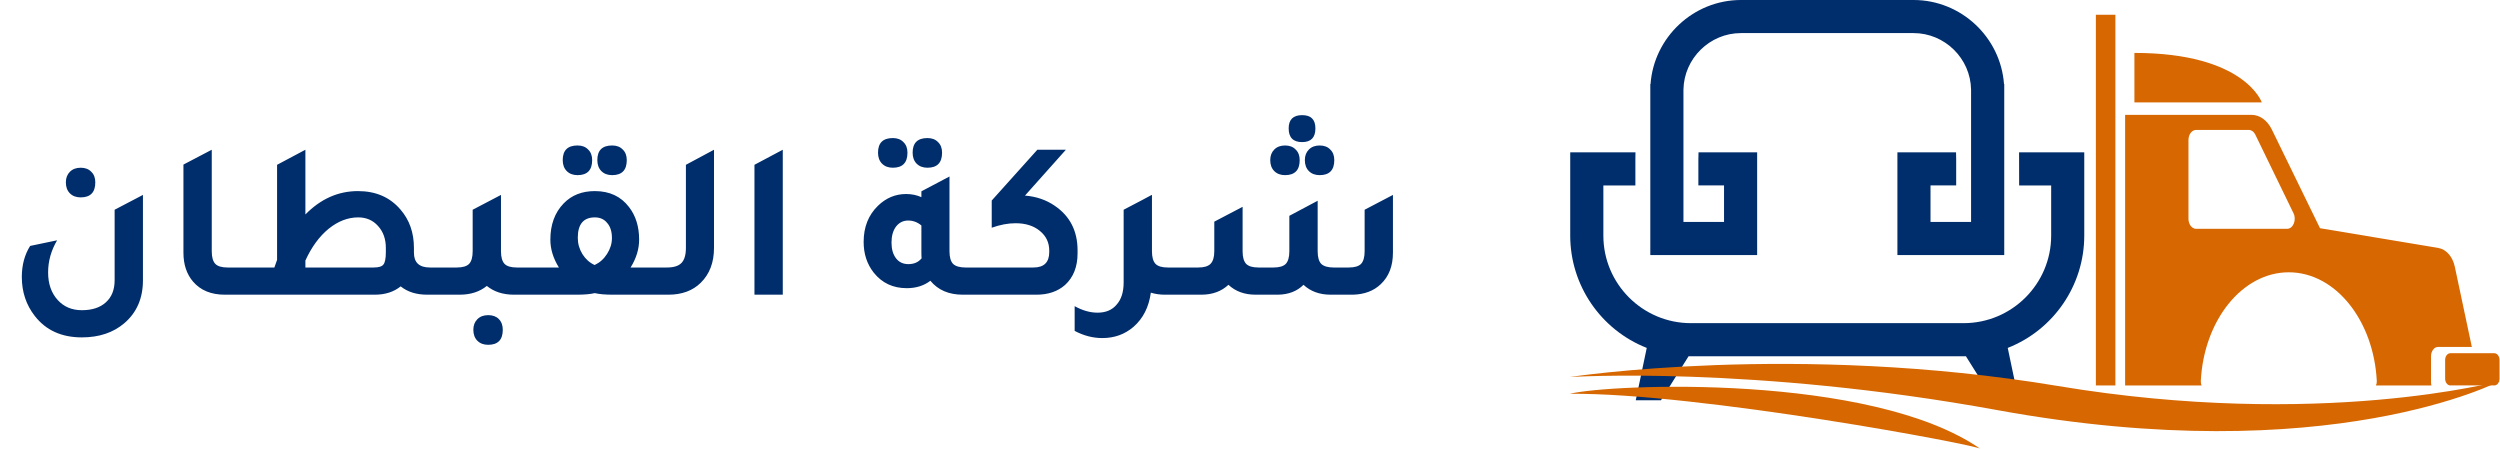 <svg width="267" height="48" viewBox="0 0 267 48" fill="none" xmlns="http://www.w3.org/2000/svg">
<path d="M8.618 21.081C8.138 21.081 7.754 20.937 7.466 20.649C7.178 20.361 7.034 19.969 7.034 19.473C7.034 19.009 7.178 18.633 7.466 18.345C7.754 18.057 8.138 17.913 8.618 17.913C9.098 17.913 9.474 18.057 9.746 18.345C10.034 18.617 10.178 18.993 10.178 19.473C10.178 20.545 9.658 21.081 8.618 21.081ZM15.266 29.937C15.266 31.857 14.602 33.385 13.274 34.521C12.09 35.529 10.578 36.033 8.738 36.033C6.578 36.033 4.906 35.273 3.722 33.753C2.794 32.569 2.33 31.177 2.33 29.577C2.33 28.313 2.626 27.209 3.218 26.265L6.098 25.665C5.458 26.753 5.138 27.897 5.138 29.097C5.138 30.313 5.482 31.297 6.17 32.049C6.826 32.769 7.682 33.129 8.738 33.129C9.842 33.129 10.698 32.849 11.306 32.289C11.93 31.729 12.242 30.945 12.242 29.937V22.401L15.266 20.817V29.937ZM24.007 31.473C22.551 31.473 21.423 31.009 20.623 30.081C19.935 29.281 19.591 28.249 19.591 26.985V17.577L22.615 15.993V26.841C22.615 27.465 22.743 27.913 22.999 28.185C23.255 28.441 23.687 28.569 24.295 28.569H26.455V31.473H24.007ZM45.912 28.569H48.072V31.473H45.624C44.472 31.473 43.528 31.177 42.792 30.585C42.056 31.177 41.136 31.473 40.032 31.473H25.008V28.569H29.304L29.592 27.753V17.601L32.616 15.993V22.905C34.248 21.241 36.12 20.409 38.232 20.409C40.136 20.409 41.648 21.065 42.768 22.377C43.728 23.481 44.208 24.849 44.208 26.481V26.985C44.208 28.041 44.776 28.569 45.912 28.569ZM39.912 28.569C40.44 28.569 40.784 28.465 40.944 28.257C41.12 28.049 41.208 27.609 41.208 26.937V26.481C41.208 25.521 40.928 24.737 40.368 24.129C39.824 23.521 39.12 23.217 38.256 23.217C37.152 23.217 36.096 23.625 35.088 24.441C34.096 25.257 33.272 26.385 32.616 27.825V28.569H39.912ZM55.185 28.569H57.345V31.473H54.897C53.729 31.473 52.761 31.161 51.993 30.537C51.225 31.161 50.257 31.473 49.089 31.473H46.641V28.569H48.801C49.409 28.569 49.841 28.441 50.097 28.185C50.353 27.913 50.481 27.465 50.481 26.841V22.401L53.505 20.817V26.841C53.505 27.465 53.633 27.913 53.889 28.185C54.145 28.441 54.577 28.569 55.185 28.569ZM52.137 33.657C52.617 33.657 52.993 33.793 53.265 34.065C53.553 34.353 53.697 34.737 53.697 35.217C53.697 36.289 53.177 36.825 52.137 36.825C51.657 36.825 51.273 36.681 50.985 36.393C50.697 36.105 50.553 35.713 50.553 35.217C50.553 34.753 50.697 34.377 50.985 34.089C51.273 33.801 51.657 33.657 52.137 33.657ZM61.683 18.705C61.203 18.705 60.819 18.561 60.531 18.273C60.243 17.985 60.099 17.593 60.099 17.097C60.099 16.057 60.627 15.537 61.683 15.537C62.163 15.537 62.539 15.681 62.811 15.969C63.099 16.241 63.243 16.617 63.243 17.097C63.243 18.169 62.723 18.705 61.683 18.705ZM65.379 18.705C64.899 18.705 64.515 18.561 64.227 18.273C63.939 17.985 63.795 17.593 63.795 17.097C63.795 16.057 64.323 15.537 65.379 15.537C65.859 15.537 66.235 15.681 66.507 15.969C66.795 16.241 66.939 16.617 66.939 17.097C66.939 18.169 66.419 18.705 65.379 18.705ZM67.347 28.569H71.139V31.473H65.451C64.635 31.473 63.995 31.417 63.531 31.305C63.035 31.417 62.395 31.473 61.611 31.473H55.899V28.569H59.691C59.083 27.593 58.779 26.601 58.779 25.593C58.779 23.993 59.251 22.705 60.195 21.729C61.043 20.849 62.155 20.409 63.531 20.409C65.099 20.409 66.315 20.977 67.179 22.113C67.899 23.041 68.259 24.201 68.259 25.593C68.259 26.601 67.955 27.593 67.347 28.569ZM63.507 28.305C64.051 28.049 64.491 27.657 64.827 27.129C65.179 26.585 65.355 26.017 65.355 25.425C65.355 24.737 65.187 24.201 64.851 23.817C64.531 23.417 64.091 23.217 63.531 23.217C62.315 23.217 61.707 23.945 61.707 25.401C61.707 26.025 61.875 26.609 62.211 27.153C62.547 27.681 62.979 28.065 63.507 28.305ZM69.703 31.473V28.569H71.215C71.951 28.569 72.471 28.409 72.775 28.089C73.095 27.769 73.255 27.225 73.255 26.457V17.601L76.255 15.993V26.481C76.255 28.033 75.783 29.273 74.839 30.201C73.975 31.049 72.823 31.473 71.383 31.473H69.703ZM80.576 31.473V17.601L83.6 15.993V31.473H80.576ZM95.357 17.913C94.877 17.913 94.493 17.769 94.205 17.481C93.917 17.193 93.773 16.801 93.773 16.305C93.773 15.265 94.301 14.745 95.357 14.745C95.837 14.745 96.213 14.889 96.485 15.177C96.773 15.449 96.917 15.825 96.917 16.305C96.917 17.377 96.397 17.913 95.357 17.913ZM99.053 17.913C98.573 17.913 98.189 17.769 97.901 17.481C97.613 17.193 97.469 16.801 97.469 16.305C97.469 15.265 97.997 14.745 99.053 14.745C99.533 14.745 99.909 14.889 100.181 15.177C100.469 15.449 100.613 15.825 100.613 16.305C100.613 17.377 100.093 17.913 99.053 17.913ZM103.109 28.569H105.269V31.473H102.821C101.333 31.473 100.181 30.977 99.365 29.985C98.677 30.513 97.837 30.777 96.845 30.777C95.373 30.777 94.197 30.225 93.317 29.121C92.597 28.209 92.237 27.113 92.237 25.833C92.237 24.249 92.749 22.961 93.773 21.969C94.637 21.137 95.637 20.721 96.773 20.721C97.365 20.721 97.909 20.833 98.405 21.057V20.433L101.405 18.849V26.841C101.405 27.465 101.533 27.913 101.789 28.185C102.061 28.441 102.501 28.569 103.109 28.569ZM98.405 24.081C97.989 23.729 97.517 23.553 96.989 23.553C96.461 23.553 96.029 23.769 95.693 24.201C95.373 24.633 95.213 25.201 95.213 25.905C95.213 26.609 95.373 27.169 95.693 27.585C96.013 28.001 96.453 28.209 97.013 28.209C97.621 28.209 98.093 28.001 98.429 27.585C98.413 27.457 98.405 27.257 98.405 26.985V24.081ZM109.468 20.889C110.668 20.985 111.724 21.345 112.636 21.969C114.268 23.073 115.084 24.665 115.084 26.745V27.057C115.084 28.497 114.636 29.625 113.74 30.441C112.956 31.129 111.94 31.473 110.692 31.473H103.828V28.569H110.38C111.5 28.569 112.06 28.017 112.06 26.913V26.769C112.06 25.905 111.724 25.201 111.052 24.657C110.396 24.113 109.532 23.841 108.46 23.841C107.66 23.841 106.812 24.001 105.916 24.321V21.417L110.788 15.993H113.836L109.468 20.889ZM124.709 28.569H126.869V31.473H124.421C123.877 31.473 123.373 31.401 122.909 31.257C122.701 32.793 122.085 34.009 121.061 34.905C120.133 35.705 119.021 36.105 117.725 36.105C116.717 36.105 115.733 35.849 114.773 35.337V32.697C115.605 33.161 116.421 33.393 117.221 33.393C118.101 33.393 118.781 33.105 119.261 32.529C119.757 31.969 120.005 31.185 120.005 30.177V22.401L121.973 21.369L123.005 20.817V20.841L123.029 20.817V26.841C123.029 27.465 123.157 27.913 123.413 28.185C123.669 28.441 124.101 28.569 124.709 28.569ZM139.07 15.177C138.11 15.177 137.63 14.689 137.63 13.713C137.63 12.769 138.11 12.297 139.07 12.297C140.014 12.297 140.486 12.769 140.486 13.713C140.486 14.689 140.014 15.177 139.07 15.177ZM137.246 18.705C136.766 18.705 136.382 18.561 136.094 18.273C135.806 17.985 135.662 17.593 135.662 17.097C135.662 16.633 135.806 16.257 136.094 15.969C136.382 15.681 136.766 15.537 137.246 15.537C137.726 15.537 138.102 15.681 138.374 15.969C138.662 16.241 138.806 16.617 138.806 17.097C138.806 18.169 138.286 18.705 137.246 18.705ZM140.942 18.705C140.462 18.705 140.078 18.561 139.79 18.273C139.502 17.985 139.358 17.593 139.358 17.097C139.358 16.633 139.502 16.257 139.79 15.969C140.078 15.681 140.462 15.537 140.942 15.537C141.422 15.537 141.798 15.681 142.07 15.969C142.358 16.241 142.502 16.617 142.502 17.097C142.502 18.169 141.982 18.705 140.942 18.705ZM125.438 31.473V28.569H127.982C128.59 28.569 129.022 28.441 129.278 28.185C129.55 27.913 129.686 27.465 129.686 26.841V23.673L132.71 22.089V26.841C132.71 27.465 132.838 27.913 133.094 28.185C133.35 28.441 133.782 28.569 134.39 28.569H136.022C136.63 28.569 137.062 28.441 137.318 28.185C137.574 27.913 137.702 27.465 137.702 26.841V23.049L140.726 21.441V26.841C140.726 27.465 140.854 27.913 141.11 28.185C141.382 28.441 141.822 28.569 142.43 28.569H144.062C144.67 28.569 145.102 28.441 145.358 28.185C145.614 27.913 145.742 27.465 145.742 26.841V22.401L148.766 20.817V26.985C148.766 28.409 148.334 29.529 147.47 30.345C146.718 31.065 145.726 31.441 144.494 31.473H142.118C140.934 31.473 139.966 31.121 139.214 30.417C138.526 31.105 137.614 31.457 136.478 31.473H134.102C132.918 31.473 131.95 31.121 131.198 30.417C130.446 31.121 129.478 31.473 128.294 31.473H125.438Z" fill="#002D6C"/>
<path d="M187.663 16.267H181.401L181.391 16.84L181.389 16.875C181.386 16.904 181.386 16.936 181.386 16.966V19.803H184.127V23.701H179.792V9.621V9.572C179.849 6.243 182.602 3.534 185.933 3.534H204.37C207.701 3.534 210.457 6.243 210.511 9.572V23.701H206.179V19.803H208.92V16.966C208.92 16.934 208.92 16.904 208.917 16.872L208.905 16.267H202.643V27.242H214.053V9.567V8.981H214.028C213.665 3.979 209.449 0 204.37 0H185.933C180.855 0 176.638 3.979 176.278 8.981H176.253V27.242H187.663V16.267Z" fill="#002D6C"/>
<path d="M215.637 16.267L215.645 19.806H219.065V25.164C219.065 30.319 214.871 34.513 209.716 34.513H180.588C175.433 34.513 171.239 30.319 171.239 25.164V19.806H174.659V16.968L174.669 16.269H167.7V25.166C167.7 30.47 170.964 35.225 175.873 37.157L174.701 42.748H177.393L180.338 38.05C180.425 38.052 180.507 38.052 180.586 38.052H209.713C209.793 38.052 209.874 38.052 209.961 38.05L212.907 42.748H215.598L214.426 37.157C219.337 35.225 222.599 30.467 222.599 25.166V16.269H215.637V16.267Z" fill="#002D6C"/>
<path d="M260.392 37.051H263.992L262.173 28.483C261.946 27.41 261.254 26.622 260.421 26.486L247.777 24.373L242.63 13.83C242.153 12.851 241.335 12.266 240.457 12.266H226.963V41.166H235.136C235.067 41.028 235.037 40.865 235.045 40.692C235.374 34.217 239.461 29.081 244.441 29.081C249.421 29.081 253.514 34.219 253.842 40.692C253.85 40.867 253.815 41.03 253.751 41.166H259.68C259.648 41.065 259.633 40.949 259.633 40.833V38.057C259.63 37.501 259.971 37.051 260.392 37.051ZM244.261 24.437H234.541C234.093 24.437 233.728 23.955 233.728 23.365V14.95C233.728 14.356 234.091 13.877 234.541 13.877H240.18C240.457 13.877 240.717 14.062 240.865 14.374L244.95 22.781C245.294 23.496 244.906 24.437 244.261 24.437Z" fill="#D76700"/>
<path d="M266.399 37.724H265.119H261.691C261.387 37.724 261.14 38.052 261.14 38.453V40.435C261.14 40.838 261.387 41.164 261.691 41.164H265.851H266.399C266.703 41.164 266.95 40.835 266.95 40.435V38.453C266.95 38.052 266.703 37.724 266.399 37.724Z" fill="#D76700"/>
<path d="M227.955 5.652V10.936H241.56C241.56 10.936 239.754 5.652 227.955 5.652Z" fill="#D76700"/>
<path d="M225.923 1.576H223.84V41.166H225.923V1.576Z" fill="#D76700"/>
<path d="M167.65 40.267C167.65 40.267 191.768 36.55 219.777 41.223C247.785 45.896 267 40.687 267 40.687C267 40.687 248.813 50.278 213.292 43.796C187.087 39.014 167.65 40.267 167.65 40.267Z" fill="#D76700"/>
<path d="M167.65 42.058C171.901 41.005 199.803 39.816 211.517 47.945C211.601 47.594 181.371 41.932 167.65 42.058Z" fill="#D76700"/>
</svg>

